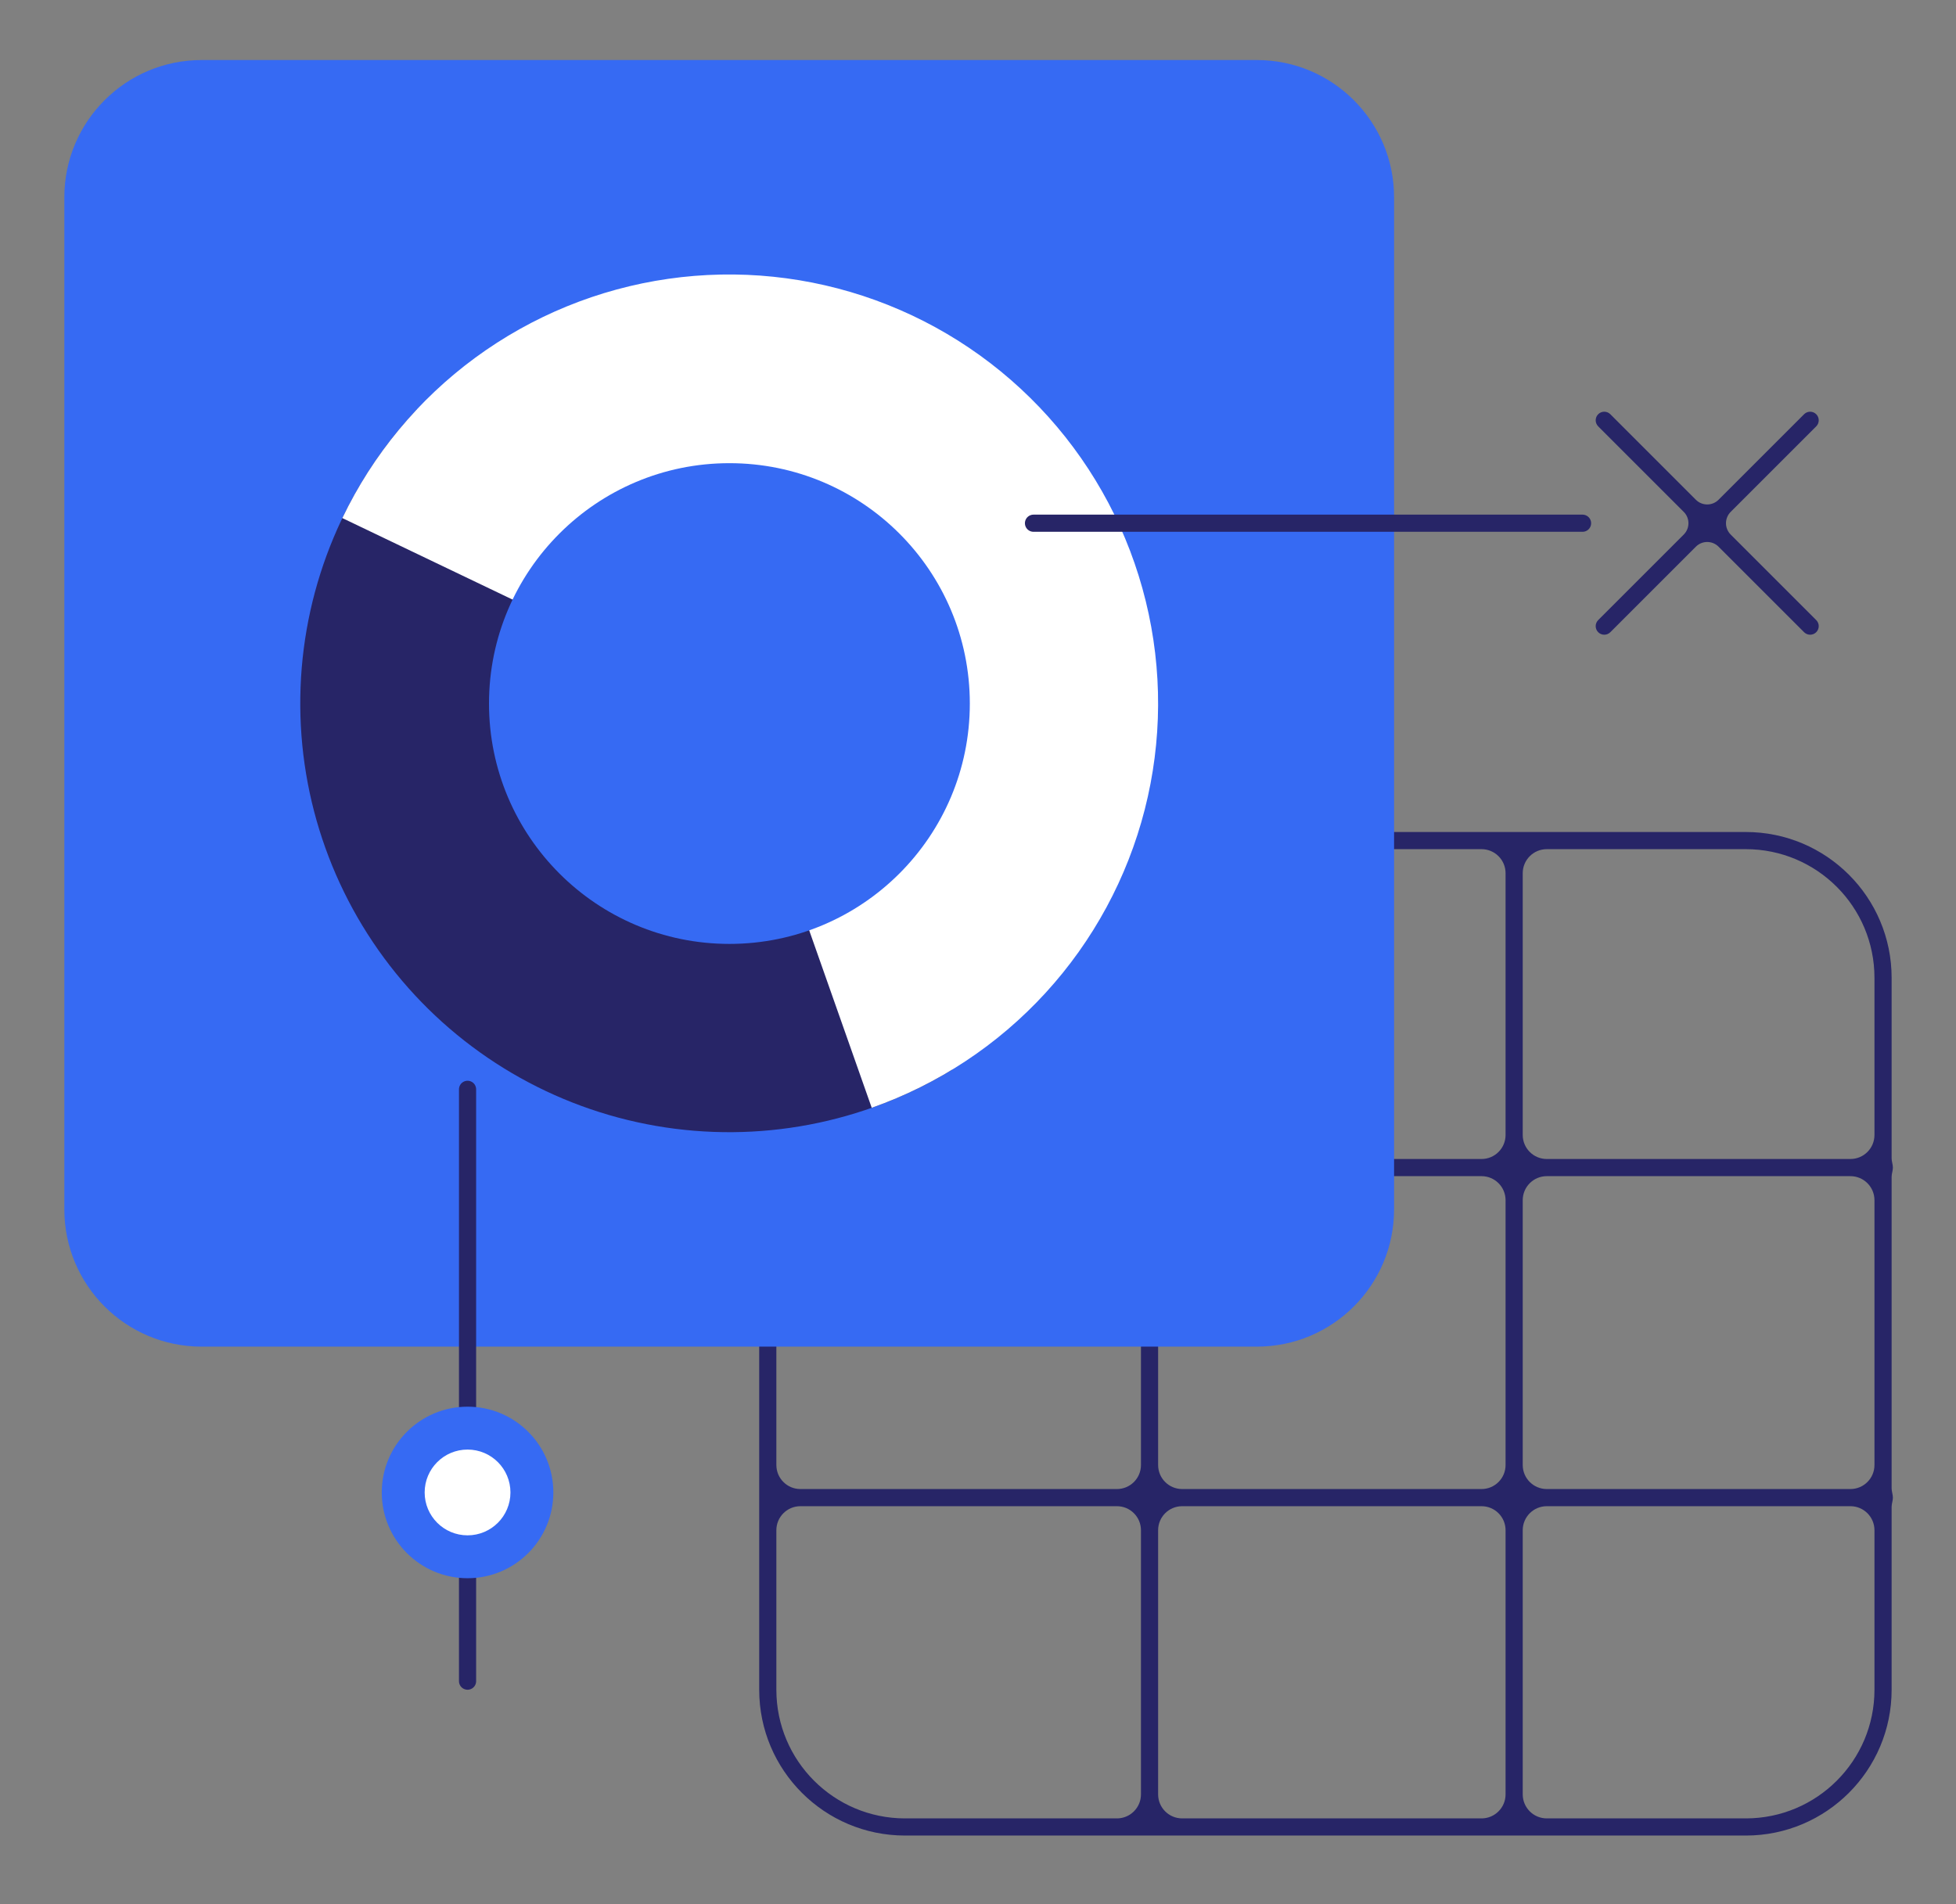 <?xml version="1.0" encoding="UTF-8"?> <svg xmlns="http://www.w3.org/2000/svg" width="456" height="444" viewBox="0 0 456 444" fill="none"><rect x="0" y="0" width="456" height="444" fill="#808080" stroke="none"/><path d="M406.992 194.001C425.77 194.001 440.992 209.223 440.992 228.001V270.107C440.992 270.825 441.288 271.53 441.288 272.248V272.248V272.248C441.288 272.965 440.992 273.67 440.992 274.387V347.058C440.992 347.778 441.288 348.485 441.288 349.205V349.205V349.205C441.288 349.924 440.992 350.631 440.992 351.35V394.001C440.992 412.779 425.77 428.001 406.992 428.001H210.992C192.215 428.001 176.992 412.779 176.992 394.001V228.001C176.992 209.223 192.215 194.001 210.992 194.001H406.992ZM269.992 418.396C269.992 421.492 272.501 424.001 275.597 424.001H345.387C348.483 424.001 350.992 421.492 350.992 418.396V356.81C350.992 353.714 348.483 351.205 345.387 351.205H275.597C272.501 351.205 269.992 353.714 269.992 356.81V418.396ZM354.992 418.396C354.992 421.492 357.501 424.001 360.597 424.001H406.992C423.561 424.001 436.992 410.57 436.992 394.001V356.81C436.992 353.714 434.483 351.205 431.387 351.205H360.597C357.501 351.205 354.992 353.714 354.992 356.81V418.396ZM180.992 394.001C180.992 410.57 194.424 424.001 210.992 424.001H260.387C263.483 424.001 265.992 421.492 265.992 418.396V356.81C265.992 353.714 263.483 351.205 260.387 351.205H186.597C183.501 351.205 180.992 353.714 180.992 356.81V394.001ZM269.992 341.6C269.992 344.696 272.501 347.205 275.597 347.205H345.387C348.483 347.205 350.992 344.696 350.992 341.6V279.853C350.992 276.757 348.483 274.248 345.387 274.248H275.597C272.501 274.248 269.992 276.757 269.992 279.853V341.6ZM354.992 341.6C354.992 344.696 357.501 347.205 360.597 347.205H431.387C434.483 347.205 436.992 344.696 436.992 341.6V279.853C436.992 276.757 434.483 274.248 431.387 274.248H360.597C357.501 274.248 354.992 276.757 354.992 279.853V341.6ZM180.992 341.6C180.992 344.696 183.501 347.205 186.597 347.205H260.387C263.483 347.205 265.992 344.696 265.992 341.6V279.853C265.992 276.757 263.483 274.248 260.387 274.248H186.597C183.501 274.248 180.992 276.757 180.992 279.853V341.6ZM269.992 264.643C269.992 267.739 272.501 270.248 275.597 270.248H345.387C348.483 270.248 350.992 267.739 350.992 264.643V203.606C350.992 200.51 348.483 198.001 345.387 198.001H275.597C272.501 198.001 269.992 200.51 269.992 203.606V264.643ZM354.992 264.643C354.992 267.739 357.501 270.248 360.597 270.248H431.387C434.483 270.248 436.992 267.739 436.992 264.643V228.001C436.992 211.432 423.561 198.001 406.992 198.001H360.597C357.501 198.001 354.992 200.51 354.992 203.606V264.643ZM210.992 198.001C194.424 198.001 180.992 211.432 180.992 228.001V264.643C180.992 267.739 183.501 270.248 186.597 270.248H260.387C263.483 270.248 265.992 267.739 265.992 264.643V203.606C265.992 200.51 263.483 198.001 260.387 198.001H210.992Z" fill="#272567"></path><path d="M325 46C325 28.327 310.673 14 293 14H47C29.327 14 15 28.327 15 46V73.937V282C15 299.673 29.327 314 47 314H293C310.673 314 325 299.673 325 282V46Z" fill="#366AF3"></path><path d="M221.956 249.435C201.278 262.012 176.74 266.662 152.894 262.523C129.048 258.384 107.512 245.737 92.281 226.927C77.051 208.117 69.159 184.422 70.071 160.236C70.982 136.051 80.635 113.016 97.238 95.406L169.994 164.002L221.956 249.435Z" fill="#272567"></path><path d="M79.809 120.803C86.912 105.972 97.563 93.121 110.818 83.39C124.074 73.658 139.525 67.346 155.802 65.012C172.08 62.678 188.682 64.395 204.138 70.01C219.594 75.625 233.426 84.965 244.41 97.203C255.394 109.44 263.19 124.198 267.108 140.169C271.027 156.139 270.946 172.829 266.873 188.761C262.8 204.693 254.86 219.374 243.758 231.505C232.656 243.635 218.733 252.841 203.224 258.305L169.994 163.994L79.809 120.803Z" fill="white"></path><circle cx="170.047" cy="164.047" r="56.047" fill="#366AF3"></circle><path d="M240.938 122L368.937 122" stroke="#272567" stroke-width="4" stroke-linecap="round"></path><path d="M420.586 96.586C421.367 95.805 422.633 95.805 423.414 96.586C424.195 97.367 424.195 98.633 423.414 99.414L403.47 119.358C402.011 120.817 402.011 123.183 403.47 124.642L423.414 144.586C424.195 145.367 424.195 146.633 423.414 147.414C422.633 148.195 421.367 148.195 420.586 147.414L400.642 127.47C399.183 126.011 396.817 126.011 395.358 127.47L375.414 147.414C374.633 148.195 373.367 148.195 372.586 147.414C371.805 146.633 371.805 145.367 372.586 144.586L392.53 124.642C393.989 123.183 393.989 120.817 392.53 119.358L372.586 99.414C371.805 98.633 371.805 97.367 372.586 96.586C373.367 95.805 374.633 95.805 375.414 96.586L395.358 116.53C396.817 117.989 399.183 117.989 400.642 116.53L420.586 96.586Z" fill="#272567"></path><path d="M109 254L109 392" stroke="#272567" stroke-width="4" stroke-linecap="round"></path><circle cx="109" cy="348" r="20" fill="#366AF3"></circle><circle cx="109" cy="348" r="10" fill="white"></circle></svg> 